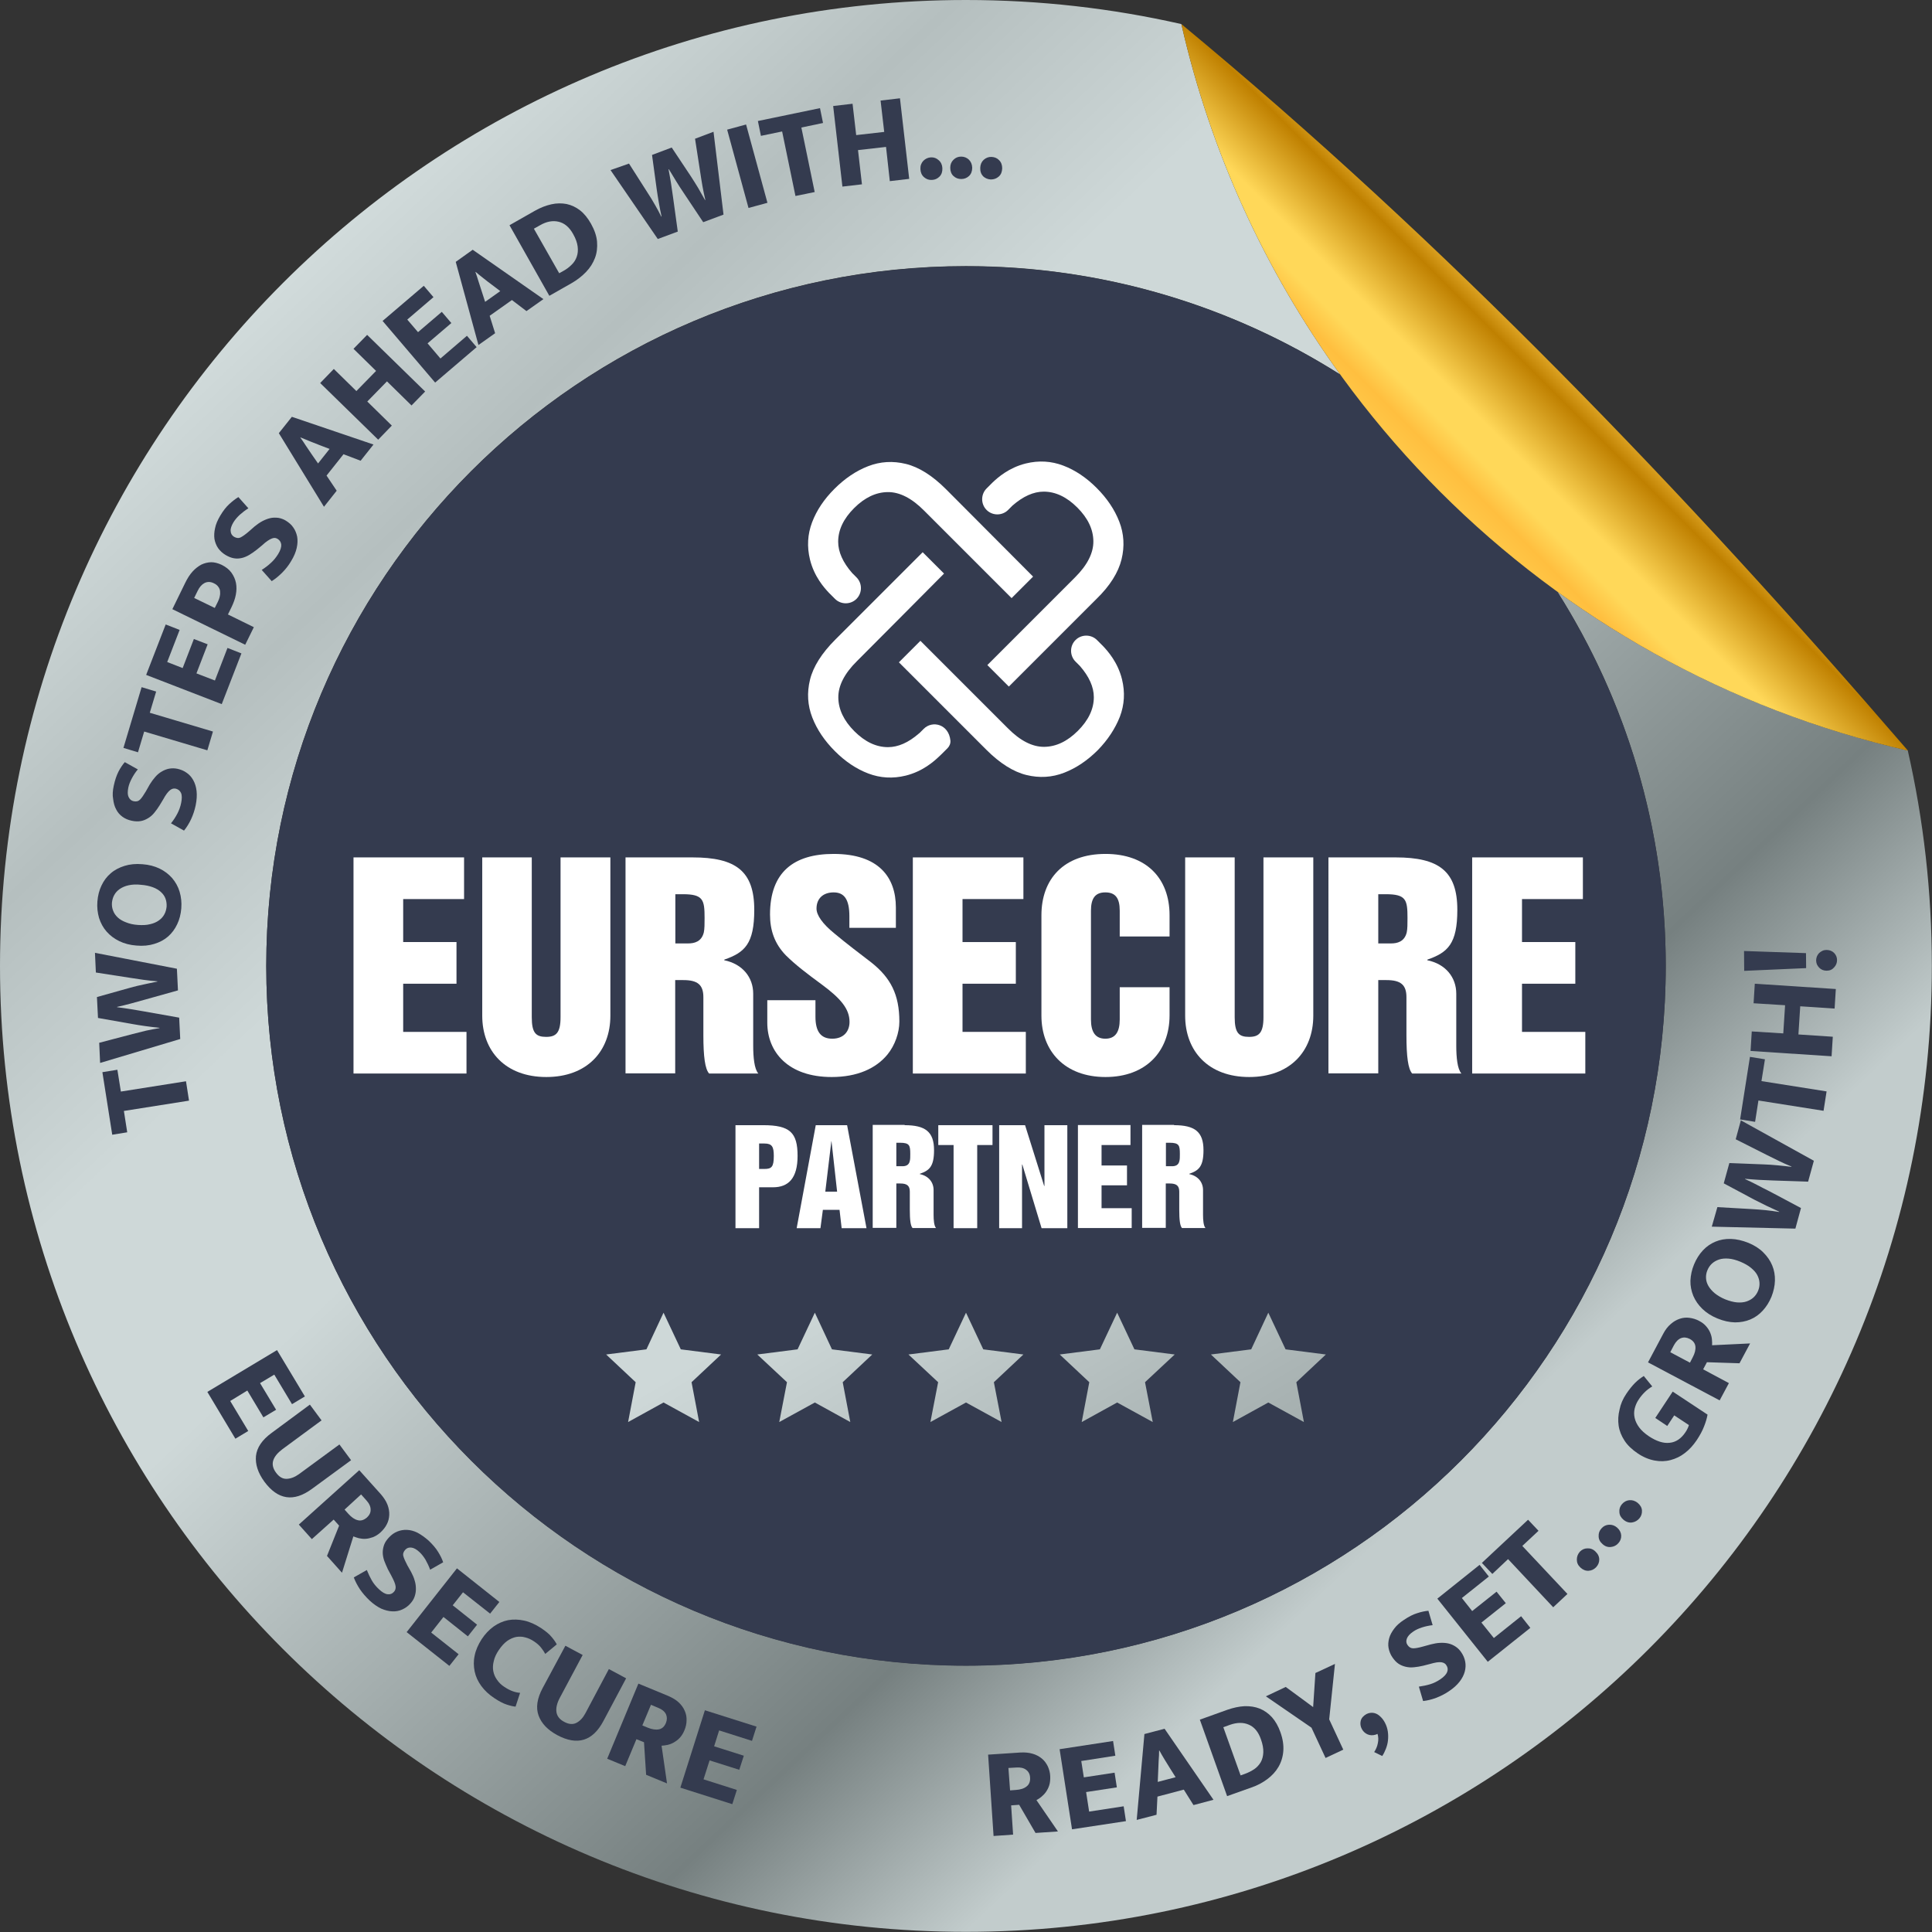 <?xml version="1.0" encoding="utf-8"?>
<!-- Generator: Adobe Illustrator 27.4.0, SVG Export Plug-In . SVG Version: 6.00 Build 0)  -->
<svg version="1.1" id="Layer_1" xmlns="http://www.w3.org/2000/svg" xmlns:xlink="http://www.w3.org/1999/xlink" x="0px" y="0px"
	 viewBox="0 0 127.56 127.56" style="enable-background:new 0 0 127.56 127.56;" xml:space="preserve">
<rect x="0" y="0" width="127.56" height="127.56" fill="#333333" stroke="none"/>
<style type="text/css">
	.st0{fill:url(#SVGID_1_);}
	.st1{fill-rule:evenodd;clip-rule:evenodd;fill:#343B4F;}
	.st2{fill:url(#SVGID_00000134952985477199364460000003502920495977103787_);}
	.st3{fill:#FFFFFF;}
	.st4{fill-rule:evenodd;clip-rule:evenodd;fill:url(#SVGID_00000030482363456219770120000013629854929873126532_);}
	.st5{fill-rule:evenodd;clip-rule:evenodd;fill:url(#SVGID_00000024718261188335412230000011182896229984734871_);}
	.st6{fill-rule:evenodd;clip-rule:evenodd;fill:url(#SVGID_00000017496493353352198780000001946293924198092469_);}
	.st7{fill-rule:evenodd;clip-rule:evenodd;fill:url(#SVGID_00000108281712849166659250000003046395430029681075_);}
	.st8{fill-rule:evenodd;clip-rule:evenodd;fill:url(#SVGID_00000139285214657694606810000016770947671630390148_);}
	.st9{fill:#343B4F;}
</style>
<g>
	<linearGradient id="SVGID_1_" gradientUnits="userSpaceOnUse" x1="4.293" y1="7.419" x2="104.655" y2="113.371">
		<stop  offset="0" style="stop-color:#EFF9F9"/>
		<stop  offset="0.241" style="stop-color:#B5BFBF"/>
		<stop  offset="0.361" style="stop-color:#CED8D8"/>
		<stop  offset="0.4" style="stop-color:#CED8D8"/>
		<stop  offset="0.471" style="stop-color:#CED8D8"/>
		<stop  offset="0.769" style="stop-color:#768080"/>
		<stop  offset="0.878" style="stop-color:#C2CCCC"/>
		<stop  offset="1" style="stop-color:#C2CCCC"/>
	</linearGradient>
	<path class="st0" d="M63.78,0C68.67,0,73.42,0.55,78,1.59c1.93,8.48,5.55,16.32,10.49,23.14c-7.15-4.53-15.62-7.16-24.71-7.16
		c-25.52,0-46.2,20.69-46.2,46.2s20.69,46.2,46.2,46.2c25.52,0,46.2-20.69,46.2-46.2c0-9.09-2.63-17.56-7.16-24.71
		c6.82,4.94,14.66,8.56,23.14,10.49c1.04,4.57,1.59,9.33,1.59,14.22c0,35.22-28.56,63.78-63.78,63.78S0,99,0,63.78S28.56,0,63.78,0
		L63.78,0z"/>
	<path class="st1" d="M63.78,17.58c25.52,0,46.2,20.69,46.2,46.2c0,25.52-20.69,46.2-46.2,46.2c-25.52,0-46.2-20.69-46.2-46.2
		C17.58,38.26,38.26,17.58,63.78,17.58L63.78,17.58z"/>
	
		<linearGradient id="SVGID_00000029028056971631412410000004407850024759210389_" gradientUnits="userSpaceOnUse" x1="-285.395" y1="867.4" x2="-285.074" y2="867.721" gradientTransform="matrix(55.183 0 0 -55.183 15837.76 47904.691)">
		<stop  offset="0.143" style="stop-color:#FFF979"/>
		<stop  offset="0.251" style="stop-color:#FFD859"/>
		<stop  offset="0.433" style="stop-color:#FFBF3F"/>
		<stop  offset="0.503" style="stop-color:#FFD859"/>
		<stop  offset="0.582" style="stop-color:#FFD859"/>
		<stop  offset="0.769" style="stop-color:#BF8000"/>
		<stop  offset="0.878" style="stop-color:#FFCC4D"/>
		<stop  offset="1" style="stop-color:#FFCC4D"/>
	</linearGradient>
	<path style="fill:url(#SVGID_00000029028056971631412410000004407850024759210389_);" d="M125.97,49.56
		C102.16,44.14,83.42,25.4,78,1.59C95.42,16.01,111.11,32.33,125.97,49.56z"/>
	<g>
		<g>
			<path class="st3" d="M74.05,36.93c0.21-0.86,0.16-1.69-0.15-2.49c-0.31-0.8-0.81-1.54-1.5-2.23c-0.68-0.68-1.41-1.17-2.2-1.47
				c-0.79-0.3-1.61-0.35-2.47-0.14c-1.13,0.28-1.86,0.94-2.19,1.25c-0.07,0.07-0.13,0.13-0.17,0.17l-0.23,0.23
				c-0.39,0.39-0.39,1.03,0,1.42c0.39,0.39,1.03,0.39,1.42,0l0.29-0.29c0.7-0.61,1.39-0.92,2.06-0.92c0.78,0,1.52,0.35,2.22,1.05
				c0.7,0.7,1.05,1.44,1.06,2.22c0.01,0.78-0.4,1.59-1.23,2.41c-1.92,1.92-3.85,3.85-5.77,5.77l1.42,1.42
				c1.92-1.92,3.85-3.85,5.77-5.77C73.29,38.68,73.84,37.79,74.05,36.93z"/>
			<path class="st3" d="M62.19,49.77l0.37-0.37c0.13-0.13,0.21-0.32,0.19-0.51c-0.11-1.08-1.19-1.34-1.76-0.77l-0.27,0.27
				c-0.01,0.01-0.03,0.03-0.05,0.04c-0.69,0.6-1.37,0.9-2.04,0.9c-0.78,0-1.52-0.35-2.22-1.05c-0.7-0.7-1.05-1.44-1.06-2.22
				c-0.01-0.78,0.4-1.59,1.23-2.41c1.92-1.93,3.84-3.85,5.75-5.78l-1.41-1.41c-1.92,1.92-3.85,3.85-5.77,5.77
				c-0.9,0.9-1.46,1.79-1.67,2.65c-0.21,0.86-0.16,1.69,0.15,2.49c0.31,0.8,0.81,1.54,1.5,2.23c0.68,0.68,1.41,1.17,2.2,1.47
				c0.79,0.3,1.61,0.35,2.47,0.14c1.13-0.28,1.86-0.94,2.19-1.25C62.09,49.87,62.15,49.81,62.19,49.77z"/>
			<path class="st3" d="M62.46,32.3c-0.9-0.9-1.79-1.46-2.65-1.67c-0.86-0.21-1.69-0.16-2.49,0.15c-0.8,0.31-1.54,0.81-2.23,1.5
				c-0.68,0.68-1.17,1.41-1.47,2.2c-0.3,0.79-0.35,1.61-0.14,2.47c0.28,1.13,0.94,1.86,1.25,2.19c0.07,0.07,0.13,0.13,0.17,0.17
				l0.23,0.23c0.39,0.39,1.03,0.39,1.42,0s0.39-1.03,0-1.42l-0.29-0.29c-0.61-0.7-0.92-1.39-0.92-2.06c0-0.78,0.35-1.52,1.05-2.22
				c0.7-0.7,1.44-1.05,2.22-1.06c0.78-0.01,1.59,0.4,2.41,1.23c1.92,1.92,3.85,3.85,5.77,5.77l1.42-1.42
				C66.3,36.15,64.38,34.22,62.46,32.3z"/>
			<path class="st3" d="M73.94,47.32c0.3-0.79,0.35-1.61,0.14-2.47c-0.28-1.13-0.94-1.86-1.25-2.19c-0.07-0.07-0.13-0.13-0.17-0.17
				l-0.23-0.23c-0.39-0.39-1.03-0.39-1.42,0c-0.39,0.39-0.39,1.03,0,1.42l0.29,0.29c0.61,0.7,0.92,1.39,0.92,2.06
				c0,0.78-0.35,1.52-1.05,2.22c-0.7,0.7-1.44,1.05-2.22,1.06c-0.78,0.01-1.59-0.4-2.41-1.23c-1.92-1.92-3.85-3.85-5.77-5.77
				l-1.42,1.42c1.92,1.92,3.85,3.85,5.77,5.77c0.9,0.9,1.79,1.46,2.65,1.67c0.86,0.21,1.69,0.16,2.49-0.15
				c0.8-0.31,1.54-0.81,2.23-1.5C73.14,48.85,73.63,48.11,73.94,47.32z"/>
		</g>
	</g>
	<g>
		
			<linearGradient id="SVGID_00000137122844298828592930000010529363131407798203_" gradientUnits="userSpaceOnUse" x1="2.76" y1="21.379" x2="90.521" y2="169.007">
			<stop  offset="0" style="stop-color:#EFF9F9"/>
			<stop  offset="0.241" style="stop-color:#B5BFBF"/>
			<stop  offset="0.361" style="stop-color:#CED8D8"/>
			<stop  offset="0.4" style="stop-color:#CED8D8"/>
			<stop  offset="0.471" style="stop-color:#CED8D8"/>
			<stop  offset="0.769" style="stop-color:#768080"/>
			<stop  offset="0.878" style="stop-color:#C2CCCC"/>
			<stop  offset="1" style="stop-color:#C2CCCC"/>
		</linearGradient>
		
			<polygon style="fill-rule:evenodd;clip-rule:evenodd;fill:url(#SVGID_00000137122844298828592930000010529363131407798203_);" points="
			43.81,86.67 44.95,89.09 47.61,89.43 45.66,91.26 46.16,93.89 43.81,92.6 41.47,93.89 41.97,91.26 40.02,89.43 42.68,89.09 		"/>
		
			<linearGradient id="SVGID_00000183927515211679096610000003449247897709454242_" gradientUnits="userSpaceOnUse" x1="10.136" y1="16.994" x2="97.897" y2="164.622">
			<stop  offset="0" style="stop-color:#EFF9F9"/>
			<stop  offset="0.241" style="stop-color:#B5BFBF"/>
			<stop  offset="0.361" style="stop-color:#CED8D8"/>
			<stop  offset="0.4" style="stop-color:#CED8D8"/>
			<stop  offset="0.471" style="stop-color:#CED8D8"/>
			<stop  offset="0.769" style="stop-color:#768080"/>
			<stop  offset="0.878" style="stop-color:#C2CCCC"/>
			<stop  offset="1" style="stop-color:#C2CCCC"/>
		</linearGradient>
		
			<polygon style="fill-rule:evenodd;clip-rule:evenodd;fill:url(#SVGID_00000183927515211679096610000003449247897709454242_);" points="
			53.8,86.67 54.93,89.09 57.59,89.43 55.64,91.26 56.14,93.89 53.8,92.6 51.45,93.89 51.96,91.26 50,89.43 52.66,89.09 		"/>
		
			<linearGradient id="SVGID_00000116236597915295780480000009819654954843085982_" gradientUnits="userSpaceOnUse" x1="17.512" y1="12.609" x2="105.273" y2="160.237">
			<stop  offset="0" style="stop-color:#EFF9F9"/>
			<stop  offset="0.241" style="stop-color:#B5BFBF"/>
			<stop  offset="0.361" style="stop-color:#CED8D8"/>
			<stop  offset="0.4" style="stop-color:#CED8D8"/>
			<stop  offset="0.471" style="stop-color:#CED8D8"/>
			<stop  offset="0.769" style="stop-color:#768080"/>
			<stop  offset="0.878" style="stop-color:#C2CCCC"/>
			<stop  offset="1" style="stop-color:#C2CCCC"/>
		</linearGradient>
		
			<polygon style="fill-rule:evenodd;clip-rule:evenodd;fill:url(#SVGID_00000116236597915295780480000009819654954843085982_);" points="
			63.78,86.67 64.92,89.09 67.57,89.43 65.62,91.26 66.13,93.89 63.78,92.6 61.43,93.89 61.94,91.26 59.98,89.43 62.64,89.09 		"/>
		
			<linearGradient id="SVGID_00000008830244355044903650000003804594649692168085_" gradientUnits="userSpaceOnUse" x1="24.889" y1="8.224" x2="112.649" y2="155.852">
			<stop  offset="0" style="stop-color:#EFF9F9"/>
			<stop  offset="0.241" style="stop-color:#B5BFBF"/>
			<stop  offset="0.361" style="stop-color:#CED8D8"/>
			<stop  offset="0.4" style="stop-color:#CED8D8"/>
			<stop  offset="0.471" style="stop-color:#CED8D8"/>
			<stop  offset="0.769" style="stop-color:#768080"/>
			<stop  offset="0.878" style="stop-color:#C2CCCC"/>
			<stop  offset="1" style="stop-color:#C2CCCC"/>
		</linearGradient>
		
			<polygon style="fill-rule:evenodd;clip-rule:evenodd;fill:url(#SVGID_00000008830244355044903650000003804594649692168085_);" points="
			73.76,86.67 74.9,89.09 77.56,89.43 75.6,91.26 76.11,93.89 73.76,92.6 71.42,93.89 71.92,91.26 69.97,89.43 72.62,89.09 		"/>
		
			<linearGradient id="SVGID_00000178893564242256596010000011683681158546654131_" gradientUnits="userSpaceOnUse" x1="32.265" y1="3.839" x2="120.025" y2="151.468">
			<stop  offset="0" style="stop-color:#EFF9F9"/>
			<stop  offset="0.241" style="stop-color:#B5BFBF"/>
			<stop  offset="0.361" style="stop-color:#CED8D8"/>
			<stop  offset="0.4" style="stop-color:#CED8D8"/>
			<stop  offset="0.471" style="stop-color:#CED8D8"/>
			<stop  offset="0.769" style="stop-color:#768080"/>
			<stop  offset="0.878" style="stop-color:#C2CCCC"/>
			<stop  offset="1" style="stop-color:#C2CCCC"/>
		</linearGradient>
		
			<polygon style="fill-rule:evenodd;clip-rule:evenodd;fill:url(#SVGID_00000178893564242256596010000011683681158546654131_);" points="
			83.74,86.67 84.88,89.09 87.54,89.43 85.59,91.26 86.09,93.89 83.74,92.6 81.4,93.89 81.9,91.26 79.95,89.43 82.61,89.09 		"/>
	</g>
	<g>
		<g>
			<g>
				<path class="st9" d="M6.76,70.79l0.99-0.16l0.23,1.44l4.3-0.68l0.2,1.28l-4.3,0.68l0.22,1.41l-0.99,0.16L6.76,70.79z"/>
				<path class="st9" d="M6.55,68.85l2.21-0.58c0.3-0.08,0.6-0.15,0.88-0.22c0.28-0.06,0.58-0.12,0.89-0.17l0-0.02
					c-0.31-0.03-0.62-0.07-0.92-0.11c-0.3-0.04-0.59-0.09-0.88-0.14l-2.26-0.4l-0.07-1.38l2.21-0.62C8.9,65.13,9.19,65.06,9.48,65
					c0.29-0.06,0.59-0.13,0.91-0.19l0-0.02c-0.32-0.02-0.63-0.06-0.93-0.1c-0.3-0.04-0.59-0.09-0.87-0.13l-2.26-0.35l-0.06-1.3
					l5.41,1.05l0.07,1.43L9.5,66.02c-0.29,0.08-0.58,0.16-0.87,0.24c-0.29,0.08-0.59,0.15-0.9,0.22l0,0.02
					c0.31,0.04,0.61,0.08,0.91,0.13c0.3,0.05,0.59,0.1,0.88,0.15l2.31,0.41l0.07,1.41l-5.29,1.58L6.55,68.85z"/>
				<path class="st9" d="M6.43,59.52c0.03-0.38,0.12-0.74,0.27-1.05c0.15-0.32,0.35-0.59,0.61-0.81c0.25-0.22,0.56-0.38,0.91-0.49
					c0.35-0.11,0.75-0.15,1.19-0.11c0.42,0.03,0.8,0.13,1.13,0.29c0.33,0.16,0.6,0.37,0.83,0.63c0.22,0.26,0.39,0.56,0.49,0.9
					c0.1,0.34,0.14,0.7,0.11,1.09c-0.03,0.38-0.12,0.74-0.27,1.05c-0.15,0.32-0.35,0.59-0.6,0.81c-0.25,0.22-0.55,0.38-0.91,0.49
					c-0.35,0.11-0.75,0.15-1.18,0.11c-0.42-0.03-0.8-0.13-1.13-0.29c-0.33-0.16-0.61-0.37-0.84-0.63c-0.23-0.26-0.39-0.56-0.5-0.9
					C6.44,60.26,6.4,59.9,6.43,59.52z M9.11,61.07c0.3,0.02,0.57,0.01,0.8-0.05c0.23-0.05,0.43-0.14,0.58-0.25
					c0.16-0.11,0.28-0.25,0.36-0.4c0.09-0.16,0.13-0.33,0.15-0.51c0.01-0.18-0.01-0.35-0.07-0.52c-0.06-0.17-0.16-0.31-0.3-0.44
					c-0.14-0.13-0.32-0.24-0.54-0.32c-0.22-0.08-0.48-0.14-0.78-0.16C9,58.38,8.73,58.4,8.49,58.45c-0.23,0.05-0.43,0.14-0.59,0.25
					c-0.16,0.11-0.28,0.25-0.36,0.4c-0.09,0.16-0.13,0.33-0.15,0.51c-0.01,0.18,0.01,0.35,0.08,0.52c0.06,0.17,0.17,0.32,0.31,0.45
					c0.14,0.13,0.33,0.24,0.55,0.32C8.55,60.99,8.81,61.05,9.11,61.07z"/>
				<path class="st9" d="M7.51,51.88c0.08-0.37,0.18-0.67,0.31-0.93c0.13-0.25,0.27-0.46,0.42-0.63L9.1,50.8
					c-0.16,0.19-0.29,0.39-0.4,0.6c-0.11,0.21-0.19,0.41-0.23,0.61c-0.05,0.26-0.05,0.46,0.02,0.61c0.07,0.15,0.18,0.25,0.33,0.28
					c0.18,0.04,0.32,0,0.43-0.11c0.11-0.11,0.23-0.29,0.38-0.54l0.26-0.46c0.11-0.18,0.23-0.34,0.36-0.49
					c0.13-0.15,0.27-0.27,0.43-0.36c0.15-0.09,0.32-0.16,0.49-0.19c0.17-0.03,0.36-0.03,0.55,0.01c0.22,0.05,0.42,0.13,0.6,0.26
					c0.18,0.12,0.33,0.29,0.44,0.49c0.11,0.2,0.19,0.44,0.22,0.72c0.03,0.28,0.01,0.59-0.06,0.94c-0.07,0.33-0.17,0.63-0.3,0.91
					c-0.13,0.28-0.29,0.54-0.47,0.76l-0.86-0.48c0.17-0.21,0.31-0.43,0.42-0.64c0.11-0.21,0.2-0.45,0.25-0.7
					c0.06-0.29,0.06-0.52-0.01-0.67c-0.07-0.15-0.19-0.24-0.35-0.28c-0.06-0.01-0.11-0.01-0.17,0c-0.06,0.01-0.12,0.04-0.19,0.09
					c-0.07,0.05-0.14,0.13-0.22,0.23c-0.08,0.1-0.16,0.24-0.25,0.4l-0.23,0.38c-0.11,0.18-0.23,0.34-0.35,0.49
					c-0.12,0.15-0.26,0.27-0.41,0.36c-0.15,0.09-0.31,0.16-0.48,0.19c-0.17,0.03-0.37,0.03-0.6-0.02c-0.23-0.05-0.43-0.13-0.61-0.26
					c-0.18-0.13-0.32-0.29-0.42-0.49c-0.11-0.2-0.17-0.43-0.2-0.69C7.42,52.5,7.44,52.2,7.51,51.88z"/>
				<path class="st9" d="M9.35,45.37l0.96,0.29l-0.42,1.4l4.17,1.24l-0.37,1.24l-4.17-1.24l-0.41,1.37l-0.96-0.29L9.35,45.37z"/>
				<path class="st9" d="M9.65,44.56l1.29-3.33l0.92,0.36l-0.82,2.12l1.02,0.4l0.74-1.92l0.91,0.35l-0.74,1.92l1.22,0.47l0.83-2.15
					l0.92,0.36l-1.3,3.35L9.65,44.56z"/>
				<path class="st9" d="M11.38,40.22l0.85-1.74c0.14-0.29,0.3-0.54,0.48-0.74c0.18-0.2,0.38-0.35,0.58-0.46
					c0.21-0.1,0.42-0.15,0.65-0.16c0.22,0,0.45,0.06,0.69,0.17c0.28,0.14,0.5,0.31,0.65,0.52c0.15,0.21,0.25,0.43,0.3,0.68
					c0.05,0.25,0.04,0.51-0.01,0.78c-0.05,0.27-0.15,0.54-0.28,0.81l-0.24,0.49l1.71,0.84l-0.57,1.16L11.38,40.22z M14.18,40.14
					l0.21-0.42c0.05-0.11,0.1-0.23,0.12-0.35c0.03-0.12,0.03-0.23,0.02-0.34c-0.01-0.1-0.05-0.2-0.12-0.29
					c-0.06-0.09-0.16-0.17-0.29-0.23c-0.22-0.11-0.42-0.11-0.61-0.02c-0.19,0.1-0.34,0.27-0.46,0.52l-0.23,0.47L14.18,40.14z"/>
				<path class="st9" d="M14.54,34.05c0.19-0.32,0.39-0.58,0.6-0.77c0.21-0.19,0.41-0.35,0.6-0.46l0.66,0.74
					c-0.21,0.13-0.4,0.28-0.57,0.43c-0.17,0.16-0.31,0.32-0.42,0.5c-0.13,0.22-0.2,0.42-0.18,0.58c0.01,0.17,0.09,0.29,0.22,0.37
					c0.16,0.09,0.3,0.11,0.44,0.04c0.14-0.07,0.32-0.2,0.53-0.38l0.4-0.35c0.16-0.13,0.33-0.25,0.5-0.34
					c0.17-0.09,0.35-0.16,0.52-0.2c0.17-0.04,0.35-0.04,0.53-0.02c0.18,0.03,0.35,0.09,0.51,0.19c0.19,0.12,0.36,0.26,0.48,0.44
					c0.13,0.18,0.21,0.38,0.26,0.61c0.04,0.23,0.03,0.48-0.03,0.75c-0.06,0.27-0.18,0.56-0.37,0.87c-0.17,0.29-0.37,0.54-0.59,0.76
					c-0.22,0.22-0.45,0.41-0.69,0.56l-0.66-0.74c0.23-0.15,0.43-0.3,0.61-0.47c0.18-0.16,0.33-0.35,0.47-0.57
					c0.16-0.26,0.22-0.47,0.21-0.63c-0.02-0.17-0.1-0.29-0.24-0.38c-0.05-0.03-0.1-0.05-0.16-0.06c-0.06-0.01-0.13,0-0.21,0.03
					c-0.08,0.03-0.18,0.08-0.28,0.15c-0.11,0.07-0.23,0.17-0.37,0.3l-0.34,0.28c-0.17,0.13-0.33,0.25-0.5,0.35
					c-0.17,0.1-0.33,0.17-0.5,0.21c-0.17,0.04-0.34,0.05-0.52,0.02c-0.18-0.03-0.36-0.1-0.56-0.22c-0.2-0.12-0.36-0.27-0.49-0.45
					c-0.12-0.18-0.2-0.38-0.24-0.6c-0.03-0.22-0.02-0.46,0.04-0.72C14.25,34.61,14.37,34.34,14.54,34.05z"/>
				<path class="st9" d="M18.41,28.6l0.86-1.08l5.39,1.83l-0.85,1.07l-1.13-0.43l-1.12,1.41l0.67,1l-0.84,1.06L18.41,28.6z M21,30.6
					l0.76-0.96l-0.63-0.24c-0.21-0.08-0.42-0.16-0.66-0.26c-0.23-0.09-0.44-0.18-0.63-0.26l-0.01,0.01
					c0.12,0.17,0.25,0.35,0.38,0.56c0.14,0.2,0.27,0.4,0.4,0.59L21,30.6z"/>
				<path class="st9" d="M24.97,29.03l-3.83-3.74l0.9-0.93l1.49,1.46l1.3-1.33l-1.49-1.46l0.9-0.92l3.83,3.74l-0.9,0.92l-1.62-1.59
					l-1.3,1.33l1.62,1.59L24.97,29.03z"/>
				<path class="st9" d="M25.26,21.19l2.72-2.32l0.64,0.75l-1.73,1.48l0.71,0.83l1.57-1.34l0.63,0.74l-1.57,1.34l0.85,1l1.75-1.5
					l0.64,0.75l-2.74,2.34L25.26,21.19z"/>
				<path class="st9" d="M30.09,17.29l1.12-0.8l4.67,3.26l-1.12,0.79l-0.96-0.73l-1.47,1.04l0.36,1.15l-1.1,0.78L30.09,17.29z
					 M32.03,19.93l1-0.71l-0.54-0.41c-0.18-0.13-0.36-0.27-0.56-0.43c-0.2-0.15-0.37-0.3-0.53-0.43l-0.01,0.01
					c0.07,0.19,0.14,0.41,0.21,0.64c0.07,0.23,0.15,0.46,0.22,0.68L32.03,19.93z"/>
				<path class="st9" d="M35.31,13.92c0.37-0.21,0.73-0.35,1.09-0.43c0.35-0.08,0.69-0.08,1.01-0.02c0.32,0.07,0.62,0.21,0.89,0.42
					c0.27,0.21,0.51,0.51,0.72,0.88c0.23,0.41,0.37,0.81,0.4,1.19c0.03,0.38-0.01,0.74-0.14,1.08c-0.13,0.34-0.32,0.64-0.59,0.92
					c-0.27,0.28-0.58,0.52-0.94,0.73l-1.48,0.84l-2.63-4.66L35.31,13.92z M36.92,18.04l0.29-0.16c0.2-0.11,0.37-0.24,0.53-0.4
					c0.16-0.15,0.27-0.33,0.34-0.53c0.07-0.2,0.09-0.42,0.06-0.67c-0.03-0.25-0.13-0.53-0.3-0.83c-0.25-0.45-0.57-0.72-0.96-0.81
					c-0.38-0.09-0.79-0.02-1.22,0.23l-0.41,0.23L36.92,18.04z"/>
				<path class="st9" d="M41.53,10.8l1.23,1.93c0.17,0.26,0.33,0.52,0.47,0.77c0.15,0.25,0.29,0.52,0.43,0.8l0.02-0.01
					c-0.07-0.31-0.13-0.61-0.18-0.91c-0.05-0.3-0.1-0.59-0.14-0.88l-0.31-2.27l1.3-0.49l1.27,1.91c0.16,0.25,0.32,0.5,0.47,0.75
					c0.15,0.26,0.3,0.52,0.46,0.81l0.02-0.01c-0.07-0.31-0.14-0.62-0.19-0.91c-0.05-0.3-0.1-0.59-0.14-0.87l-0.35-2.26l1.22-0.46
					l0.66,5.47l-1.34,0.5l-1.3-1.95c-0.17-0.25-0.33-0.5-0.49-0.76c-0.16-0.26-0.32-0.52-0.48-0.79l-0.02,0.01
					c0.06,0.3,0.11,0.61,0.16,0.9c0.04,0.3,0.09,0.59,0.13,0.89l0.32,2.32l-1.32,0.49l-3.12-4.55L41.53,10.8z"/>
				<path class="st9" d="M49.26,8.22l1.41,5.17l-1.25,0.34l-1.41-5.17L49.26,8.22z"/>
				<path class="st9" d="M54.14,7.14l0.2,0.98l-1.43,0.3l0.88,4.26l-1.27,0.26l-0.88-4.26l-1.4,0.29l-0.2-0.98L54.14,7.14z"/>
				<path class="st9" d="M55.62,12.32l-0.61-5.32l1.28-0.15l0.24,2.07l1.85-0.21l-0.24-2.07l1.28-0.15l0.61,5.32l-1.28,0.15
					L58.5,9.7l-1.85,0.21l0.26,2.26L55.62,12.32z"/>
				<path class="st9" d="M60.77,11.16c-0.01-0.22,0.06-0.4,0.19-0.54c0.14-0.14,0.31-0.22,0.5-0.23c0.2-0.01,0.37,0.05,0.52,0.19
					c0.15,0.13,0.23,0.31,0.24,0.52c0.01,0.23-0.05,0.42-0.19,0.56c-0.14,0.14-0.3,0.21-0.5,0.22c-0.2,0.01-0.37-0.05-0.52-0.18
					C60.86,11.57,60.78,11.39,60.77,11.16z"/>
				<path class="st9" d="M62.74,11.08c0-0.22,0.07-0.39,0.21-0.53c0.14-0.14,0.31-0.21,0.51-0.21c0.2,0,0.37,0.07,0.51,0.2
					c0.14,0.14,0.21,0.31,0.22,0.53c0,0.23-0.07,0.42-0.21,0.55c-0.14,0.13-0.31,0.2-0.51,0.2c-0.2,0-0.37-0.06-0.52-0.2
					C62.82,11.5,62.74,11.31,62.74,11.08z"/>
				<path class="st9" d="M64.72,11.08c0.01-0.22,0.08-0.39,0.23-0.53c0.15-0.13,0.32-0.2,0.52-0.19c0.2,0.01,0.37,0.08,0.5,0.22
					c0.14,0.14,0.2,0.32,0.2,0.54c-0.01,0.23-0.08,0.41-0.23,0.54c-0.15,0.13-0.32,0.19-0.52,0.19c-0.2-0.01-0.37-0.08-0.51-0.21
					C64.78,11.5,64.71,11.31,64.72,11.08z"/>
			</g>
		</g>
	</g>
	<g>
		<g>
			<path class="st9" d="M18.29,89.14l1.84,3.06l-0.85,0.51l-1.17-1.95l-0.94,0.56l1.06,1.76l-0.84,0.5l-1.06-1.77L15.2,92.5
				l1.19,1.98l-0.85,0.51l-1.85-3.09L18.29,89.14z"/>
			<path class="st9" d="M20.46,92.74l0.77,1.04l-2.58,1.9c-0.32,0.24-0.53,0.49-0.61,0.75c-0.08,0.26-0.02,0.53,0.19,0.81
				c0.2,0.27,0.43,0.41,0.7,0.4c0.26-0.01,0.53-0.11,0.81-0.31l2.67-1.96l0.77,1.04l-2.58,1.89c-1.21,0.89-2.26,0.73-3.15-0.48
				c-0.42-0.58-0.6-1.14-0.55-1.69c0.06-0.55,0.4-1.06,1.03-1.52L20.46,92.74z"/>
			<path class="st9" d="M23.72,97.07l1.42,1.58c0.2,0.23,0.35,0.46,0.44,0.69c0.09,0.23,0.13,0.46,0.12,0.68
				c-0.01,0.22-0.06,0.43-0.16,0.62c-0.1,0.2-0.24,0.37-0.41,0.53c-0.16,0.15-0.33,0.25-0.5,0.32c-0.17,0.06-0.33,0.1-0.49,0.11
				c-0.16,0.01-0.31-0.01-0.45-0.04c-0.14-0.04-0.26-0.08-0.36-0.12l-0.75,2.4l-0.99-1.11l0.8-2l-0.36-0.4l-1.44,1.29l-0.86-0.96
				L23.72,97.07z M22.75,99.67l0.26,0.29c0.2,0.22,0.4,0.36,0.61,0.41c0.21,0.06,0.41-0.01,0.61-0.18c0.16-0.15,0.25-0.32,0.24-0.52
				c0-0.2-0.09-0.4-0.28-0.61l-0.35-0.39L22.75,99.67z"/>
			<path class="st9" d="M28.3,101.72c0.27,0.26,0.48,0.5,0.63,0.75c0.15,0.24,0.26,0.47,0.33,0.68l-0.86,0.49
				c-0.08-0.23-0.19-0.45-0.3-0.65c-0.12-0.2-0.25-0.37-0.4-0.51c-0.19-0.18-0.37-0.28-0.53-0.3c-0.17-0.02-0.3,0.02-0.41,0.14
				c-0.12,0.13-0.17,0.27-0.13,0.42c0.04,0.15,0.13,0.35,0.26,0.6l0.26,0.46c0.1,0.19,0.18,0.37,0.23,0.56
				c0.06,0.19,0.08,0.37,0.08,0.55c0,0.18-0.03,0.35-0.09,0.52c-0.06,0.17-0.16,0.32-0.29,0.46c-0.15,0.17-0.33,0.29-0.53,0.38
				c-0.2,0.09-0.41,0.13-0.65,0.12c-0.23-0.01-0.47-0.07-0.73-0.18c-0.25-0.12-0.51-0.3-0.77-0.54c-0.24-0.23-0.45-0.47-0.63-0.73
				c-0.17-0.26-0.31-0.52-0.41-0.79l0.86-0.49c0.1,0.25,0.21,0.48,0.33,0.69c0.12,0.21,0.28,0.4,0.46,0.57
				c0.22,0.21,0.41,0.32,0.58,0.34c0.17,0.02,0.31-0.03,0.42-0.16c0.04-0.04,0.07-0.09,0.09-0.15c0.02-0.06,0.03-0.13,0.02-0.21
				c-0.01-0.09-0.04-0.19-0.09-0.31c-0.05-0.12-0.12-0.26-0.21-0.43l-0.21-0.39c-0.09-0.19-0.17-0.38-0.24-0.56
				c-0.06-0.18-0.1-0.36-0.1-0.54c0-0.17,0.03-0.34,0.09-0.51c0.06-0.17,0.17-0.33,0.33-0.5c0.16-0.17,0.34-0.3,0.54-0.38
				c0.2-0.08,0.41-0.12,0.64-0.11c0.23,0.01,0.46,0.07,0.7,0.19C27.81,101.33,28.05,101.5,28.3,101.72z"/>
			<path class="st9" d="M30.17,103.55l2.8,2.22l-0.61,0.77l-1.79-1.41l-0.68,0.86l1.61,1.28l-0.61,0.77l-1.61-1.28l-0.81,1.03
				l1.81,1.43l-0.61,0.77l-2.82-2.23L30.17,103.55z"/>
			<path class="st9" d="M33.29,111.37c0.21,0.14,0.4,0.24,0.58,0.3c0.17,0.06,0.33,0.09,0.47,0.1l-0.3,0.91
				c-0.13-0.01-0.32-0.05-0.57-0.13c-0.25-0.08-0.53-0.23-0.83-0.43c-0.35-0.23-0.64-0.5-0.86-0.8c-0.22-0.3-0.37-0.62-0.44-0.96
				c-0.07-0.34-0.08-0.69,0-1.05c0.07-0.36,0.23-0.72,0.46-1.08c0.23-0.35,0.49-0.62,0.79-0.84c0.3-0.21,0.62-0.35,0.96-0.42
				c0.34-0.06,0.69-0.05,1.06,0.03c0.37,0.08,0.74,0.25,1.11,0.49c0.31,0.21,0.55,0.4,0.7,0.59c0.16,0.19,0.27,0.35,0.34,0.49
				L36,109.2c-0.07-0.13-0.16-0.27-0.28-0.42c-0.12-0.15-0.27-0.28-0.45-0.4c-0.19-0.13-0.38-0.22-0.59-0.27
				c-0.2-0.06-0.4-0.06-0.6-0.03c-0.2,0.04-0.4,0.13-0.59,0.26c-0.19,0.14-0.38,0.34-0.56,0.61c-0.17,0.25-0.28,0.49-0.33,0.73
				c-0.06,0.23-0.07,0.46-0.03,0.66c0.04,0.21,0.12,0.39,0.24,0.56C32.94,111.09,33.09,111.24,33.29,111.37z"/>
			<path class="st9" d="M37.33,108.66l1.14,0.61l-1.51,2.83c-0.19,0.36-0.26,0.67-0.22,0.94c0.04,0.27,0.21,0.49,0.52,0.65
				c0.3,0.16,0.57,0.18,0.8,0.06c0.23-0.12,0.43-0.33,0.59-0.63l1.55-2.92l1.14,0.61l-1.5,2.82c-0.71,1.33-1.72,1.64-3.05,0.93
				c-0.63-0.34-1.04-0.77-1.23-1.29c-0.19-0.52-0.1-1.13,0.27-1.82L37.33,108.66z"/>
			<path class="st9" d="M42.15,111.16l1.96,0.81c0.28,0.12,0.52,0.26,0.7,0.43c0.18,0.17,0.32,0.36,0.4,0.56
				c0.09,0.2,0.13,0.41,0.12,0.63c0,0.22-0.05,0.44-0.14,0.65c-0.08,0.2-0.19,0.37-0.31,0.5c-0.12,0.13-0.26,0.23-0.4,0.31
				c-0.14,0.08-0.28,0.13-0.42,0.16c-0.14,0.03-0.27,0.04-0.38,0.05l0.36,2.49l-1.38-0.57l-0.14-2.15l-0.5-0.2l-0.74,1.78
				l-1.19-0.49L42.15,111.16z M42.41,113.92l0.36,0.15c0.27,0.11,0.52,0.15,0.73,0.11c0.21-0.04,0.37-0.18,0.47-0.43
				c0.08-0.2,0.08-0.39,0-0.57c-0.09-0.18-0.26-0.32-0.51-0.42l-0.48-0.2L42.41,113.92z"/>
			<path class="st9" d="M46.54,112.92l3.41,1.08l-0.3,0.94l-2.17-0.69l-0.33,1.05l1.96,0.62l-0.3,0.93l-1.96-0.62l-0.4,1.25l2.2,0.7
				l-0.3,0.94l-3.43-1.09L46.54,112.92z"/>
			<path class="st9" d="M65.24,115.85l2.12-0.14c0.31-0.02,0.58,0.01,0.82,0.08c0.24,0.07,0.44,0.18,0.61,0.32
				c0.17,0.14,0.29,0.31,0.39,0.51c0.09,0.2,0.15,0.41,0.16,0.65c0.01,0.22-0.01,0.42-0.06,0.59c-0.05,0.17-0.13,0.32-0.22,0.45
				c-0.09,0.13-0.2,0.24-0.31,0.33c-0.11,0.09-0.22,0.16-0.32,0.21l1.42,2.07l-1.48,0.1l-1.08-1.86l-0.53,0.04l0.13,1.93l-1.29,0.09
				L65.24,115.85z M66.69,118.21l0.39-0.03c0.29-0.02,0.53-0.09,0.7-0.23c0.17-0.13,0.25-0.33,0.23-0.59
				c-0.01-0.22-0.1-0.39-0.26-0.51c-0.16-0.12-0.37-0.17-0.65-0.15l-0.52,0.03L66.69,118.21z"/>
			<path class="st9" d="M69.96,115.49l3.53-0.54l0.15,0.97l-2.25,0.35l0.17,1.08l2.03-0.31l0.15,0.97l-2.03,0.31l0.2,1.29l2.28-0.35
				l0.15,0.98l-3.56,0.54L69.96,115.49z"/>
			<path class="st9" d="M75.56,114.49l1.33-0.35l3.23,4.69l-1.32,0.35l-0.64-1.02l-1.74,0.46l-0.06,1.2l-1.31,0.34L75.56,114.49z
				 M76.44,117.65l1.18-0.31l-0.36-0.57c-0.12-0.19-0.24-0.38-0.37-0.6c-0.13-0.21-0.24-0.41-0.34-0.59l-0.02,0
				c0,0.21-0.01,0.43-0.03,0.67c-0.01,0.24-0.02,0.48-0.03,0.71L76.44,117.65z"/>
			<path class="st9" d="M81.03,112.89c0.4-0.14,0.78-0.22,1.14-0.24c0.36-0.01,0.7,0.04,1,0.16c0.3,0.12,0.57,0.31,0.81,0.57
				c0.23,0.26,0.42,0.59,0.56,0.99c0.16,0.45,0.22,0.86,0.19,1.25c-0.03,0.38-0.14,0.73-0.32,1.04c-0.18,0.31-0.43,0.58-0.74,0.81
				c-0.31,0.23-0.66,0.42-1.05,0.55l-1.6,0.57l-1.8-5.05L81.03,112.89z M81.91,117.22l0.31-0.11c0.21-0.08,0.41-0.18,0.59-0.3
				c0.18-0.12,0.32-0.28,0.43-0.46c0.1-0.18,0.16-0.4,0.17-0.65c0.01-0.25-0.04-0.54-0.16-0.87c-0.17-0.49-0.44-0.81-0.8-0.96
				c-0.36-0.16-0.78-0.15-1.24,0.01l-0.44,0.16L81.91,117.22z"/>
			<path class="st9" d="M84.89,111.38l1.81,1.33l0.15-2.25l1.29-0.6l-0.38,3.66l0.93,2l-1.17,0.55l-0.93-2l-3.01-2.07L84.89,111.38z
				"/>
			<path class="st9" d="M90.83,114.53c-0.2,0.06-0.38,0.05-0.54-0.02c-0.16-0.07-0.29-0.19-0.38-0.36
				c-0.09-0.17-0.11-0.35-0.07-0.53c0.05-0.19,0.17-0.33,0.38-0.45c0.08-0.04,0.17-0.07,0.28-0.08c0.1-0.01,0.21,0,0.32,0.04
				c0.11,0.04,0.22,0.11,0.32,0.21c0.11,0.1,0.21,0.23,0.3,0.4c0.1,0.19,0.16,0.38,0.19,0.58c0.03,0.2,0.03,0.4,0.01,0.59
				c-0.02,0.2-0.07,0.38-0.14,0.56c-0.07,0.18-0.15,0.34-0.24,0.47l-0.53-0.26c0.11-0.17,0.2-0.36,0.24-0.58
				c0.05-0.22,0.04-0.42-0.02-0.62L90.83,114.53z"/>
			<path class="st9" d="M92.7,106.95c0.31-0.21,0.6-0.36,0.87-0.44c0.27-0.09,0.52-0.14,0.74-0.16l0.28,0.95
				c-0.25,0.03-0.48,0.08-0.7,0.15c-0.22,0.07-0.42,0.16-0.59,0.28c-0.22,0.15-0.35,0.3-0.41,0.45c-0.06,0.16-0.05,0.3,0.04,0.43
				c0.1,0.15,0.23,0.22,0.38,0.22c0.15,0,0.37-0.04,0.65-0.12l0.51-0.14c0.2-0.05,0.4-0.09,0.6-0.1c0.2-0.01,0.38,0,0.56,0.04
				c0.17,0.04,0.33,0.11,0.48,0.21c0.15,0.1,0.28,0.23,0.38,0.39c0.13,0.19,0.21,0.39,0.25,0.6c0.04,0.21,0.03,0.43-0.03,0.66
				c-0.06,0.22-0.17,0.44-0.34,0.66c-0.17,0.22-0.4,0.43-0.7,0.63c-0.28,0.19-0.56,0.33-0.85,0.44c-0.29,0.11-0.58,0.18-0.86,0.21
				l-0.28-0.95c0.27-0.04,0.52-0.09,0.75-0.16c0.23-0.07,0.45-0.18,0.66-0.32c0.25-0.17,0.4-0.33,0.46-0.49
				c0.06-0.16,0.04-0.31-0.06-0.45c-0.03-0.05-0.07-0.09-0.12-0.12c-0.05-0.03-0.12-0.06-0.2-0.07c-0.09-0.01-0.19-0.01-0.32,0.01
				c-0.13,0.02-0.28,0.06-0.46,0.11l-0.43,0.11c-0.21,0.05-0.4,0.08-0.6,0.1c-0.19,0.02-0.37,0.01-0.54-0.03
				c-0.17-0.04-0.33-0.1-0.48-0.2c-0.15-0.1-0.28-0.24-0.41-0.43c-0.13-0.19-0.21-0.4-0.25-0.61c-0.04-0.21-0.02-0.43,0.04-0.65
				c0.06-0.22,0.18-0.43,0.34-0.64C92.2,107.33,92.42,107.13,92.7,106.95z"/>
			<path class="st9" d="M94.9,105.55l2.79-2.23l0.61,0.77l-1.78,1.42l0.68,0.86l1.61-1.28l0.61,0.76l-1.61,1.28l0.82,1.02l1.8-1.44
				l0.61,0.77l-2.81,2.24L94.9,105.55z"/>
			<path class="st9" d="M100.89,100.34l0.69,0.73l-1.07,1l2.98,3.17l-0.94,0.88l-2.98-3.18l-1.04,0.98l-0.69-0.73L100.89,100.34z"/>
			<path class="st9" d="M104.34,103.49c-0.16-0.15-0.23-0.32-0.23-0.52c0-0.2,0.07-0.37,0.2-0.52c0.14-0.14,0.3-0.22,0.5-0.22
				c0.2-0.01,0.38,0.06,0.53,0.21c0.17,0.16,0.25,0.34,0.25,0.53c0,0.19-0.07,0.36-0.21,0.51c-0.14,0.14-0.3,0.22-0.5,0.23
				C104.69,103.72,104.51,103.65,104.34,103.49z"/>
			<path class="st9" d="M105.8,101.94c-0.16-0.14-0.25-0.31-0.25-0.51c-0.01-0.2,0.05-0.37,0.19-0.52c0.13-0.15,0.3-0.23,0.49-0.24
				c0.2-0.01,0.38,0.05,0.54,0.19c0.17,0.15,0.26,0.33,0.27,0.52c0.01,0.19-0.06,0.37-0.19,0.51c-0.13,0.15-0.3,0.23-0.49,0.25
				C106.15,102.16,105.97,102.1,105.8,101.94z"/>
			<path class="st9" d="M107.19,100.34c-0.17-0.14-0.26-0.31-0.27-0.5c-0.02-0.2,0.04-0.38,0.17-0.53c0.13-0.15,0.29-0.24,0.48-0.26
				c0.2-0.02,0.38,0.04,0.55,0.17c0.18,0.15,0.28,0.32,0.29,0.51c0.01,0.19-0.04,0.37-0.17,0.52c-0.13,0.15-0.29,0.24-0.48,0.27
				C107.56,100.55,107.37,100.49,107.19,100.34z"/>
			<path class="st9" d="M107.38,92.02c0.19-0.28,0.38-0.52,0.57-0.71c0.19-0.19,0.39-0.34,0.58-0.46l0.56,0.69
				c-0.19,0.11-0.36,0.24-0.51,0.39c-0.15,0.15-0.28,0.31-0.39,0.48c-0.13,0.19-0.21,0.39-0.26,0.59c-0.05,0.21-0.05,0.41,0,0.63
				c0.05,0.21,0.15,0.42,0.3,0.62c0.15,0.2,0.36,0.39,0.64,0.58c0.5,0.33,0.96,0.48,1.37,0.43c0.41-0.04,0.75-0.27,1.03-0.68
				c0.07-0.1,0.12-0.19,0.16-0.28c0.04-0.09,0.07-0.16,0.08-0.21l-0.97-0.64l-0.46,0.7l-0.79-0.53l1.15-1.74l2.3,1.52
				c-0.04,0.24-0.12,0.5-0.23,0.78c-0.11,0.29-0.27,0.58-0.48,0.9c-0.23,0.34-0.48,0.62-0.78,0.85c-0.29,0.23-0.61,0.38-0.95,0.47
				c-0.34,0.09-0.69,0.1-1.06,0.03c-0.37-0.07-0.74-0.22-1.11-0.47c-0.37-0.25-0.67-0.53-0.87-0.84c-0.21-0.32-0.34-0.65-0.39-0.99
				c-0.05-0.35-0.03-0.7,0.06-1.06C107,92.71,107.15,92.36,107.38,92.02z"/>
			<path class="st9" d="M108.81,89.95l1-1.88c0.14-0.27,0.31-0.49,0.5-0.65c0.19-0.17,0.39-0.28,0.6-0.35
				c0.21-0.07,0.42-0.09,0.64-0.06c0.22,0.03,0.43,0.09,0.63,0.2c0.2,0.1,0.35,0.22,0.47,0.36c0.12,0.14,0.21,0.28,0.27,0.43
				c0.06,0.15,0.1,0.29,0.11,0.44c0.01,0.14,0.02,0.27,0.01,0.38l2.51-0.12l-0.7,1.31l-2.15-0.07l-0.25,0.47l1.7,0.91l-0.61,1.14
				L108.81,89.95z M111.58,89.97l0.18-0.35c0.14-0.26,0.2-0.5,0.18-0.71c-0.02-0.22-0.15-0.39-0.38-0.51
				c-0.2-0.1-0.38-0.12-0.57-0.05c-0.18,0.07-0.34,0.23-0.47,0.47l-0.24,0.46L111.58,89.97z"/>
			<path class="st9" d="M111.85,83.48c0.15-0.36,0.34-0.66,0.58-0.92c0.24-0.26,0.52-0.45,0.83-0.58c0.31-0.13,0.65-0.19,1.02-0.18
				c0.37,0.01,0.76,0.1,1.16,0.26c0.39,0.16,0.72,0.37,0.98,0.63c0.26,0.26,0.46,0.54,0.59,0.86c0.13,0.31,0.19,0.65,0.18,1
				c-0.01,0.36-0.09,0.71-0.23,1.07c-0.15,0.36-0.34,0.66-0.58,0.92c-0.24,0.26-0.51,0.45-0.82,0.58c-0.31,0.13-0.65,0.19-1.01,0.19
				c-0.37-0.01-0.75-0.09-1.16-0.26c-0.39-0.16-0.72-0.37-0.99-0.63c-0.27-0.26-0.46-0.54-0.6-0.86c-0.13-0.32-0.2-0.66-0.19-1.01
				C111.63,84.19,111.7,83.84,111.85,83.48z M113.91,85.79c0.28,0.11,0.54,0.18,0.77,0.2c0.24,0.02,0.45,0,0.63-0.06
				c0.18-0.06,0.34-0.15,0.47-0.27c0.13-0.12,0.23-0.27,0.3-0.44c0.07-0.17,0.1-0.34,0.09-0.52c-0.01-0.18-0.06-0.35-0.15-0.52
				c-0.09-0.17-0.23-0.32-0.41-0.47c-0.18-0.15-0.41-0.28-0.69-0.4c-0.29-0.12-0.55-0.19-0.79-0.21c-0.24-0.02-0.45,0-0.63,0.06
				c-0.18,0.06-0.34,0.15-0.47,0.27c-0.13,0.12-0.23,0.27-0.3,0.44c-0.07,0.17-0.1,0.34-0.09,0.52c0.01,0.18,0.06,0.35,0.16,0.52
				c0.1,0.17,0.24,0.33,0.42,0.48C113.41,85.54,113.64,85.68,113.91,85.79z"/>
			<path class="st9" d="M113.39,79.7l2.28,0.13c0.31,0.02,0.61,0.04,0.9,0.07c0.29,0.03,0.59,0.07,0.9,0.12l0-0.02
				c-0.29-0.13-0.57-0.26-0.84-0.39c-0.27-0.13-0.54-0.27-0.8-0.4l-2.02-1.08l0.37-1.34l2.29,0.09c0.3,0.01,0.59,0.03,0.89,0.06
				c0.3,0.03,0.6,0.06,0.92,0.1l0-0.02c-0.3-0.12-0.58-0.25-0.85-0.38c-0.27-0.13-0.53-0.26-0.79-0.39l-2.04-1.03l0.34-1.25
				l4.82,2.67l-0.38,1.38l-2.34-0.08c-0.3-0.01-0.6-0.03-0.9-0.04c-0.3-0.02-0.61-0.04-0.92-0.07l0,0.02
				c0.28,0.13,0.56,0.26,0.82,0.4c0.27,0.14,0.53,0.28,0.8,0.41l2.07,1.1l-0.37,1.36l-5.52-0.13L113.39,79.7z"/>
			<path class="st9" d="M115.54,69.78l0.99,0.16l-0.23,1.44l4.3,0.68l-0.2,1.28l-4.3-0.68l-0.22,1.41l-0.99-0.16L115.54,69.78z"/>
			<path class="st9" d="M120.93,69.74l-5.35-0.35l0.08-1.29l2.08,0.13l0.12-1.86l-2.08-0.13l0.08-1.29l5.35,0.35l-0.08,1.29
				l-2.27-0.15l-0.12,1.86l2.27,0.15L120.93,69.74z"/>
			<path class="st9" d="M115.16,64.1l-0.01-1.31l4.09,0.14l0.01,0.99L115.16,64.1z M120.6,64.09c-0.1,0-0.19-0.02-0.27-0.05
				c-0.09-0.04-0.16-0.09-0.22-0.15c-0.06-0.06-0.11-0.14-0.15-0.22c-0.03-0.08-0.05-0.17-0.05-0.26c0-0.09,0.02-0.18,0.05-0.26
				c0.03-0.08,0.08-0.15,0.14-0.22c0.06-0.06,0.14-0.11,0.22-0.15c0.08-0.04,0.18-0.06,0.27-0.06c0.21,0,0.38,0.07,0.51,0.2
				c0.13,0.14,0.19,0.29,0.19,0.47c0,0.18-0.06,0.34-0.19,0.48C120.97,64.02,120.81,64.09,120.6,64.09z"/>
		</g>
	</g>
	<g>
		<path class="st3" d="M30.64,56.61v2.75h-4.02v2.84h3.52v2.75h-3.52v3.18h4.18v2.75h-7.46V56.61H30.64z"/>
		<path class="st3" d="M35.11,56.61v10.55c0,1.04,0.27,1.3,0.95,1.3c0.66,0,0.95-0.27,0.95-1.3V56.61h3.29v10.45
			c0,2.36-1.55,4.05-4.23,4.05c-2.7,0-4.23-1.71-4.23-4.05V56.61H35.11z"/>
		<path class="st3" d="M45.73,56.61c2.86,0,4.07,0.91,4.07,3.46c0,2.25-0.63,2.82-1.98,3.29v0.04c1.21,0.25,1.91,1.13,1.91,2.21
			v3.43c0,0.75,0.07,1.54,0.34,1.84h-3.25c-0.27-0.3-0.38-1.11-0.38-2.54v-2.5c0-0.82-0.38-1.13-1.32-1.13h-0.54v6.16H41.3V56.61
			H45.73z M44.59,62.29h0.84c0.41,0,0.89-0.11,1.04-0.73c0.05-0.23,0.05-0.57,0.05-0.95c0-1.2-0.09-1.57-1.43-1.57h-0.5V62.29z"/>
		<path class="st3" d="M59.15,61.26h-3.07v-0.77c0-1.14-0.36-1.57-1.04-1.57c-0.7,0-1.13,0.41-1.13,1.07c0,0.43,0.39,1,1.18,1.64
			c0.75,0.63,1.71,1.36,2.43,1.91c1.29,1.02,1.86,2.13,1.86,3.91c0,0.73-0.29,1.57-0.79,2.18c-0.75,0.91-1.98,1.48-3.68,1.48
			c-2.88,0-4.25-1.66-4.25-3.59v-1.48h3.18v1.09c0,0.96,0.34,1.45,1.11,1.45c0.75,0,1.14-0.48,1.14-1.11c0-0.86-0.59-1.55-1.82-2.46
			c-1.02-0.75-1.73-1.29-2.38-1.93c-0.75-0.77-1.05-1.66-1.05-2.7c0-2.8,1.57-4,4.2-4c2.98,0,4.11,1.54,4.11,3.54V61.26z"/>
		<path class="st3" d="M67.57,56.61v2.75h-4.02v2.84h3.52v2.75h-3.52v3.18h4.18v2.75h-7.46V56.61H67.57z"/>
		<path class="st3" d="M77.22,61.83h-3.29v-1.7c0-0.84-0.29-1.21-0.95-1.21c-0.66,0-0.95,0.38-0.95,1.21v7.18
			c0,0.84,0.3,1.27,0.95,1.27s0.95-0.43,0.95-1.27v-2.13h3.29v1.86c0,2.36-1.54,4.07-4.23,4.07s-4.23-1.71-4.23-4.05v-6.63
			c0-2.38,1.46-4.05,4.23-4.05c2.7,0,4.23,1.61,4.23,4.05V61.83z"/>
		<path class="st3" d="M81.52,56.61v10.55c0,1.04,0.27,1.3,0.95,1.3c0.66,0,0.95-0.27,0.95-1.3V56.61h3.29v10.45
			c0,2.36-1.55,4.05-4.23,4.05c-2.7,0-4.23-1.71-4.23-4.05V56.61H81.52z"/>
		<path class="st3" d="M92.15,56.61c2.86,0,4.07,0.91,4.07,3.46c0,2.25-0.63,2.82-1.98,3.29v0.04c1.21,0.25,1.91,1.13,1.91,2.21
			v3.43c0,0.75,0.07,1.54,0.34,1.84h-3.25c-0.27-0.3-0.38-1.11-0.38-2.54v-2.5c0-0.82-0.38-1.13-1.32-1.13H91v6.16h-3.29V56.61
			H92.15z M91,62.29h0.84c0.41,0,0.89-0.11,1.04-0.73c0.05-0.23,0.05-0.57,0.05-0.95c0-1.2-0.09-1.57-1.43-1.57H91V62.29z"/>
		<path class="st3" d="M104.51,56.61v2.75h-4.02v2.84h3.52v2.75h-3.52v3.18h4.18v2.75H97.2V56.61H104.51z"/>
		<path class="st3" d="M50.39,74.29c1.76,0,2.27,0.48,2.27,2.03c0,1.47-0.6,2.07-1.62,2.07h-0.92v2.7h-1.56v-6.8H50.39z
			 M50.12,77.18h0.35c0.48,0,0.62-0.14,0.62-0.86c0-0.6-0.11-0.82-0.62-0.82h-0.35V77.18z"/>
		<path class="st3" d="M55.93,74.29l1.28,6.8h-1.64l-0.14-1.21h-1.1l-0.16,1.21H52.6l1.26-6.8H55.93z M54.89,75.35l-0.4,3.33h0.78
			l-0.37-3.33H54.89z"/>
		<path class="st3" d="M59.73,74.29c1.36,0,1.94,0.43,1.94,1.65c0,1.07-0.3,1.34-0.94,1.56v0.02c0.58,0.12,0.91,0.54,0.91,1.05v1.63
			c0,0.36,0.03,0.73,0.16,0.88h-1.55c-0.13-0.14-0.18-0.53-0.18-1.21v-1.19c0-0.39-0.18-0.54-0.63-0.54h-0.26v2.93h-1.56v-6.8H59.73
			z M59.18,77h0.4c0.2,0,0.43-0.05,0.49-0.35c0.03-0.11,0.03-0.27,0.03-0.45c0-0.57-0.04-0.75-0.68-0.75h-0.24V77z"/>
		<path class="st3" d="M65.53,74.29v1.31h-1.01v5.49h-1.56V75.6h-1.01v-1.31H65.53z"/>
		<path class="st3" d="M67.68,74.29l1.26,4.01h0.02v-4.01h1.51v6.8h-1.7l-1.27-4.2h-0.02v4.2h-1.51v-6.8H67.68z"/>
		<path class="st3" d="M74.64,74.29v1.31h-1.91v1.35h1.68v1.31h-1.68v1.51h1.99v1.31h-3.55v-6.8H74.64z"/>
		<path class="st3" d="M77.52,74.29c1.36,0,1.94,0.43,1.94,1.65c0,1.07-0.3,1.34-0.94,1.56v0.02c0.58,0.12,0.91,0.54,0.91,1.05v1.63
			c0,0.36,0.03,0.73,0.16,0.88h-1.55c-0.13-0.14-0.18-0.53-0.18-1.21v-1.19c0-0.39-0.18-0.54-0.63-0.54h-0.26v2.93h-1.56v-6.8H77.52
			z M76.98,77h0.4c0.2,0,0.43-0.05,0.49-0.35c0.03-0.11,0.03-0.27,0.03-0.45c0-0.57-0.04-0.75-0.68-0.75h-0.24V77z"/>
	</g>
</g>
</svg>
